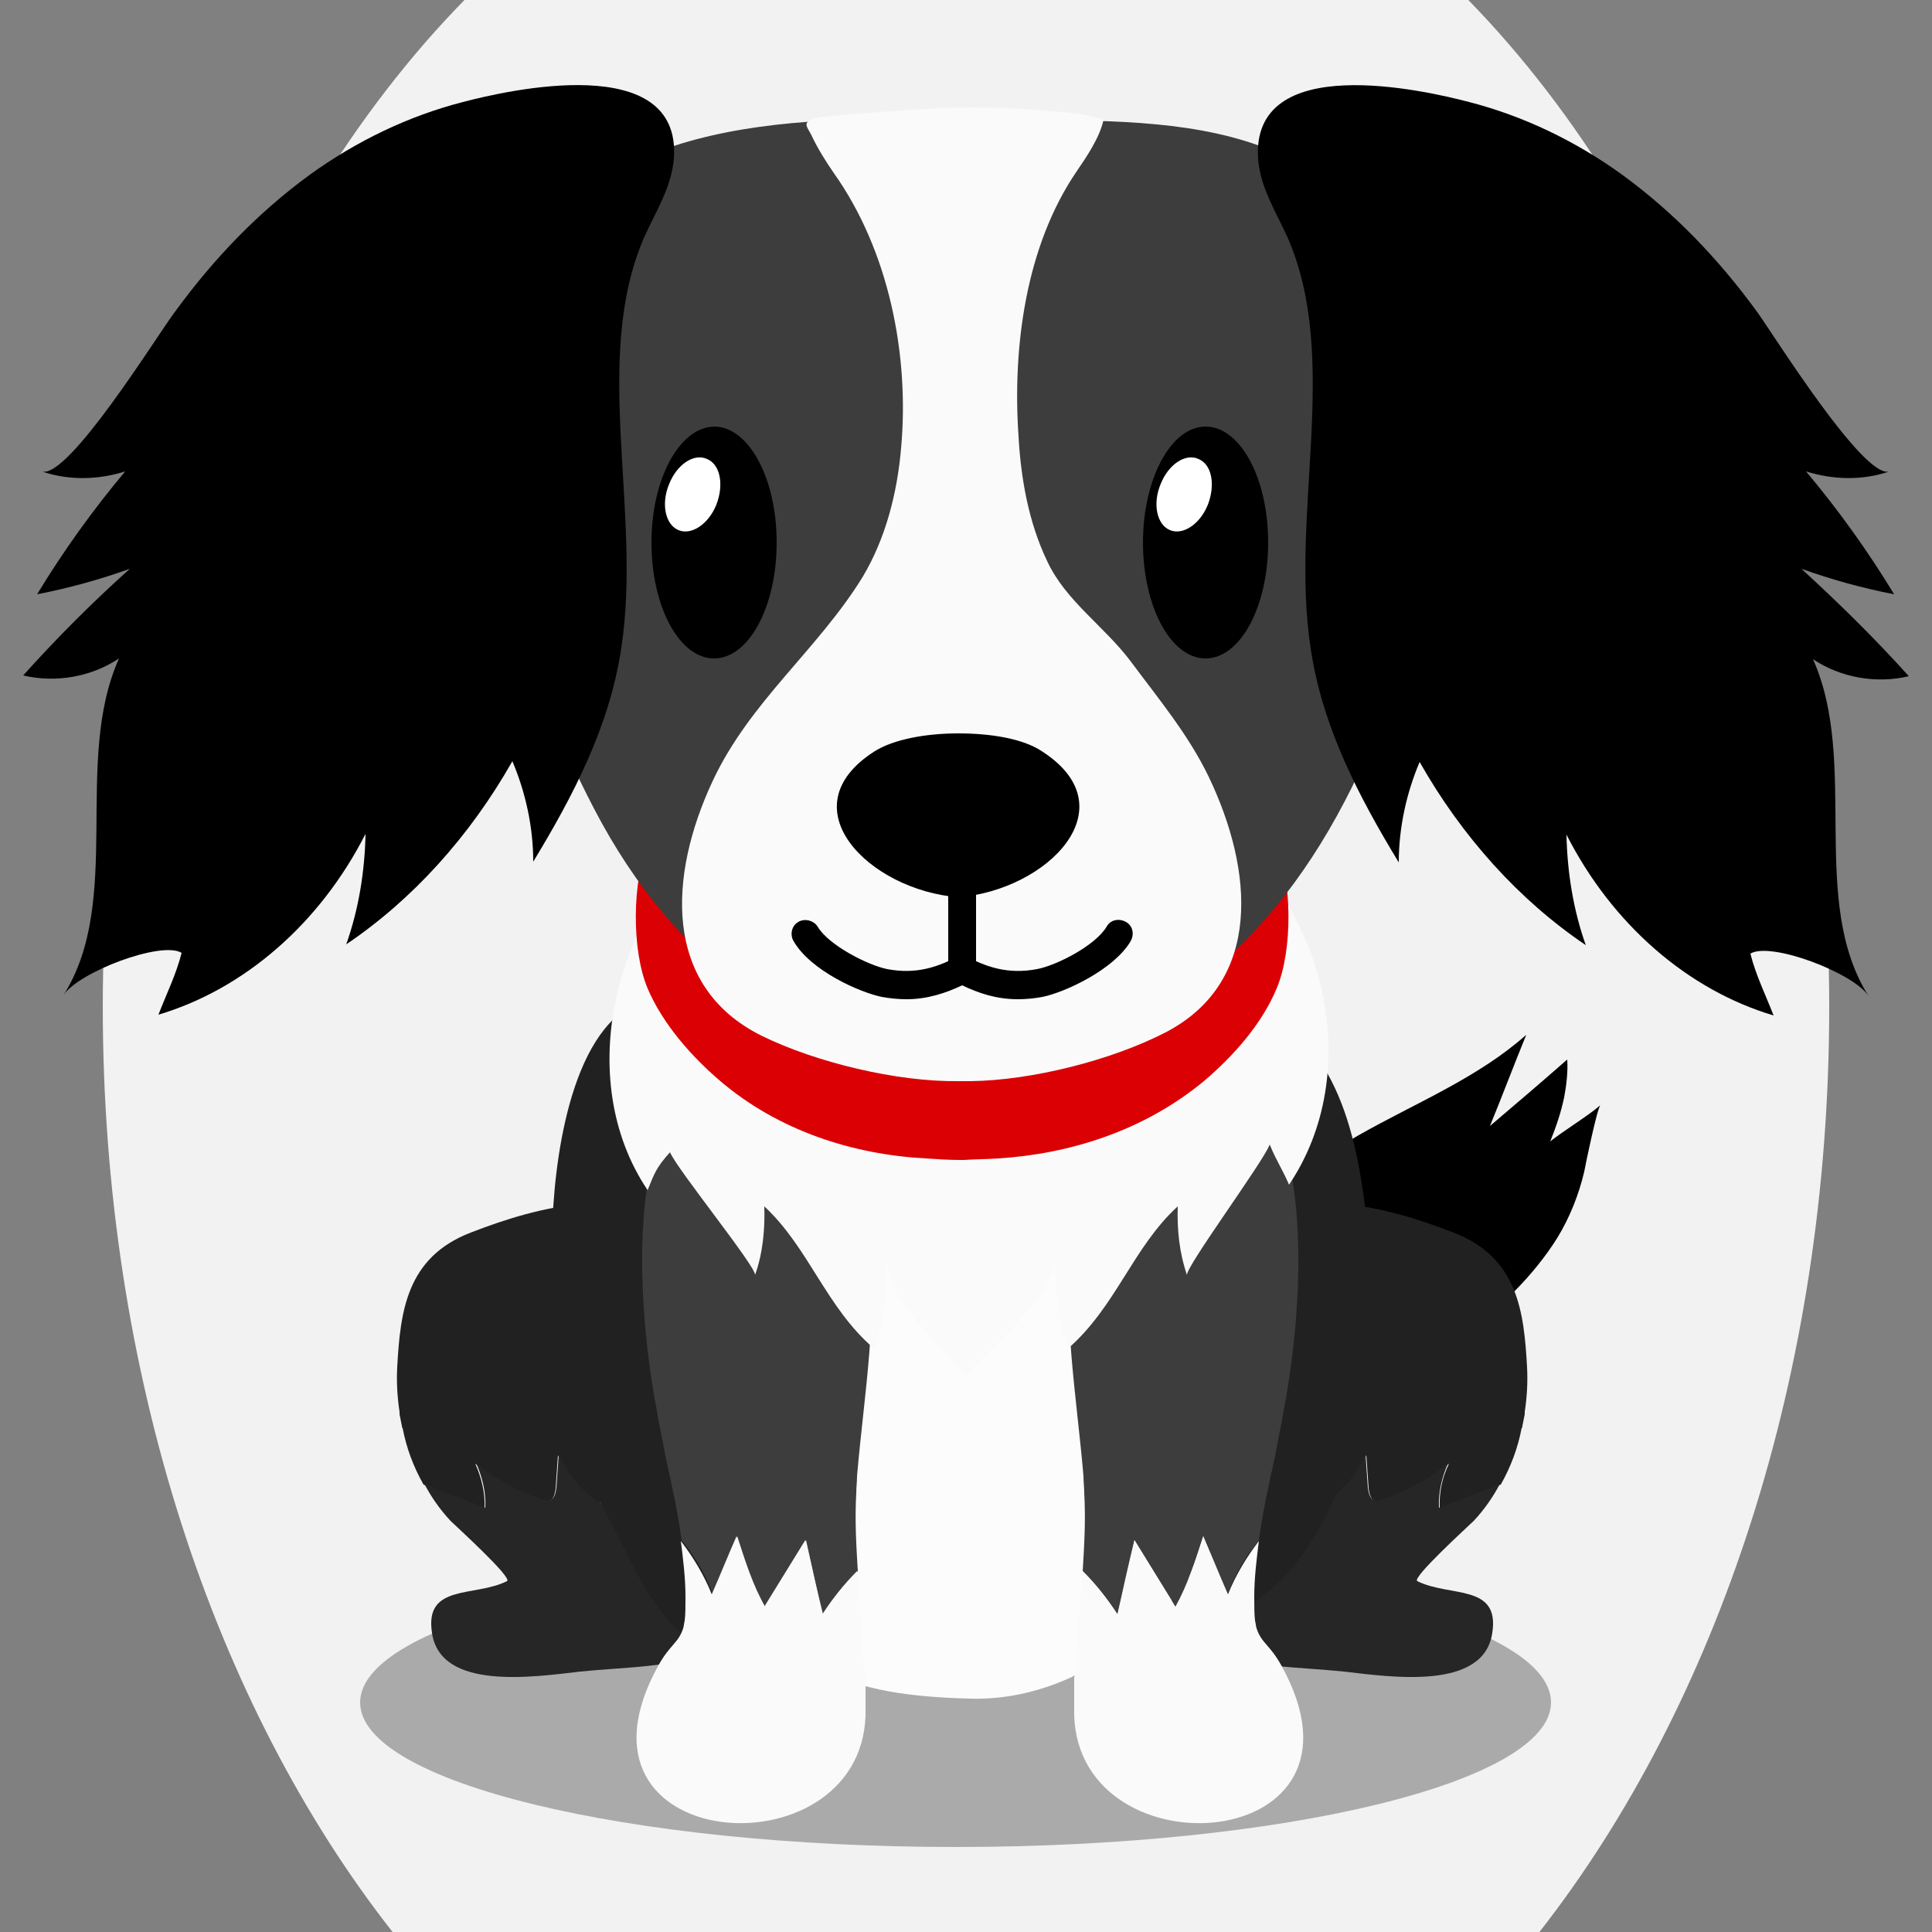 <!--?xml version="1.0" encoding="utf-8"?-->
<!-- Generator: Adobe Illustrator 25.0.1, SVG Export Plug-In . SVG Version: 6.00 Build 0)  -->
<svg version="1.1" id="Ebene_1" xmlns="http://www.w3.org/2000/svg" xmlns:xlink="http://www.w3.org/1999/xlink" x="0px" y="0px" viewBox="0 0 250 250" style="enable-background:new 0 0 250 250;" xml:space="preserve">
<rect x="0" y="0" width="250" height="250" fill="#808080" stroke="none"/>
<style type="text/css">
	.st0{opacity:0.3;}
	.st1{fill:#212121;}
	.st2{fill:#262626;}
	.st3{fill:#fcfcfc;}
	.st4{fill:#3D3D3D;}
	.st5{fill:#fafafa;}
	.st6{fill:#db0004;}
	.st7{fill:#FFFFFF;}

.bgel{fill:#F2F2F2;}</style>
<path class="bgel" d="M236.7,130.3c0,47.6-14.5,90.3-37.5,119.7H50.8c-23-29.3-37.5-72.1-37.5-119.7C13.3,76.6,31.7,29,60.1,0h129.9
	C218.3,29,236.7,76.6,236.7,130.3z"></path>
<g>
	<path d="M800.1,565.1c0.1-0.6,0.2-1.1,0.1-1.7c-1.1,1-2.3,2-3.4,3c0.5-1.4,1.1-2.7,1.6-4.1c-2.2,1.9-4.9,3-7.5,4.5
		c-1.9,1.1-3.7,2.4-4.9,4.3c-0.9,1.6-2.1,3-3,4.5c-1.2,1.9-2.2,6.5,1.9,5.3c1.8-0.5,3.6-1.5,5.3-2.4c1.7-0.9,3.6-1.8,5.3-2.9
		c1.6-1,3.2-2.6,4.3-4.3c0.6-0.9,1-1.9,1.2-3c0.1-0.4,0.6-2.8,0.7-3c-0.6,0.5-1.7,1.2-2.2,1.6C799.8,566.4,800,565.8,800.1,565.1z"></path>
	<path class="st0" d="M799.5,592.1c0,3.6-11.9,6.4-26.5,6.4c-14.6,0-26.5-2.9-26.5-6.4c0-3.6,11.9-6.4,26.5-6.4
		C787.6,585.6,799.5,588.5,799.5,592.1z"></path>
	<g>
		<path class="st1" d="M751.6,581.4c0.9,0.7,1.9,1.3,2.9,1.6c0.1,0,0.3,0.1,0.4,0c0.2-0.1,0.3-0.3,0.3-0.6c0-0.5,0.1-1,0.1-1.5
			c0.4,0.9,1,1.7,1.9,2.2c0.4-0.8,0.6-1.6,0.8-2.5c0.4,1,0.9,1.9,1.3,2.9c1.9-2.1,4-3.9,6.2-5.7c-0.3-1.3-0.7-2.5-1.2-3.7
			c-0.1-0.2-0.1-0.3-0.2-0.5c0,0,0-0.1,0-0.1c-0.1-0.1-0.1-0.3-0.2-0.4c-0.4-1.2-0.7-1.9-2.6-2.7c-3.4-1.3-6.6-0.7-9.9,0.6
			c-2.8,1.1-3.1,3.5-3.3,6c0,0.6,0,1.3,0.1,2c0,0,0,0.1,0,0.1c0,0.2,0.1,0.3,0.1,0.5c0,0,0,0.1,0,0.1c0.2,0.9,0.5,1.7,0.9,2.5
			c0.9,0.4,1.8,0.7,2.7,1.1C752.1,582.7,751.9,582.1,751.6,581.4z"></path>
		<path class="st2" d="M759.3,583.6c-0.4-1-0.9-1.9-1.3-2.9c-0.1,0.9-0.4,1.7-0.8,2.5c-0.8-0.5-1.5-1.3-1.9-2.2c0,0.5-0.1,1-0.1,1.5
			c0,0.2-0.1,0.5-0.3,0.6c-0.1,0-0.3,0-0.4,0c-1.1-0.3-2.1-0.9-2.9-1.6c0.3,0.6,0.4,1.3,0.4,2c-0.9-0.3-1.8-0.7-2.7-1.1
			c0.3,0.6,0.7,1.2,1.2,1.6c0.2,0.2,2.8,2.5,2.5,2.7c-1.4,0.7-3.7,0.1-3.3,2.3c0.4,2.6,4.5,2,6.6,1.7c2-0.2,4.1-0.2,5.8-0.9
			c0.8-0.3,1.5-0.9,2.1-1.7c2-3,2.1-6.8,1.3-10.2C763.3,579.6,761.2,581.5,759.3,583.6z"></path>
	</g>
	<g>
		<path class="st1" d="M795,581.4c-0.9,0.7-1.9,1.3-2.9,1.6c-0.1,0-0.3,0.1-0.4,0c-0.2-0.1-0.3-0.3-0.3-0.6c0-0.5-0.1-1-0.1-1.5
			c-0.4,0.9-1,1.7-1.9,2.2c-0.4-0.8-0.6-1.6-0.8-2.5c-0.4,1-0.9,1.9-1.3,2.9c-1.9-2.1-4-3.9-6.2-5.7c0.3-1.3,0.7-2.5,1.2-3.7
			c0.1-0.2,0.1-0.3,0.2-0.5c0,0,0-0.1,0-0.1c0.1-0.1,0.1-0.3,0.2-0.4c0.4-1.2,0.7-1.9,2.6-2.7c3.4-1.3,6.6-0.7,9.9,0.6
			c2.8,1.1,3.1,3.5,3.3,6c0,0.6,0,1.3-0.1,2c0,0,0,0.1,0,0.1c0,0.2-0.1,0.3-0.1,0.5c0,0,0,0.1,0,0.1c-0.2,0.9-0.5,1.7-0.9,2.5
			c-0.9,0.4-1.8,0.7-2.7,1.1C794.5,582.7,794.7,582.1,795,581.4z"></path>
		<path class="st2" d="M787.3,583.6c0.4-1,0.9-1.9,1.3-2.9c0.1,0.9,0.4,1.7,0.8,2.5c0.8-0.5,1.5-1.3,1.9-2.2c0,0.5,0.1,1,0.1,1.5
			c0,0.2,0.1,0.5,0.3,0.6c0.1,0,0.3,0,0.4,0c1.1-0.3,2.1-0.9,2.9-1.6c-0.3,0.6-0.4,1.3-0.4,2c0.9-0.3,1.8-0.7,2.7-1.1
			c-0.3,0.6-0.7,1.2-1.2,1.6c-0.2,0.2-2.8,2.5-2.5,2.7c1.4,0.7,3.7,0.1,3.3,2.3c-0.4,2.6-4.5,2-6.6,1.7c-2-0.2-4.1-0.2-5.8-0.9
			c-0.8-0.3-1.5-0.9-2.1-1.7c-2-3-2.1-6.8-1.3-10.2C783.3,579.6,785.4,581.5,787.3,583.6z"></path>
	</g>
	<path class="st1" d="M771.3,557.7c-4.1,0-7.9,2.2-11.9,3c-3.4,0.7-4.3,6.5-4.4,9.9c-0.1,1.8-0.6,4,0.1,5.7c0.4,1.1,0.8,1.7,1,3
		c0.3,1.5,0.6,3.1,1.3,4.4c1.2,2.1,1.9,4.1,3.7,5.6c1.6,1.3,4.1,1.9,6.1,1.8c2.2-0.2,4.5,0.1,6.7,0c2.4-0.1,5.1,0.1,7.3-1.1
		c2.1-1.1,4.3-1.6,6.1-3.4c2.1-2.1,3.2-5.3,3.8-8.4c0.4-2.4,0.4-4.7,0.1-7.1c-0.5-4.3-1.4-8.4-5.2-10.3c-1.6-0.8-3.1-1.8-4.9-2.1
		C778,558.1,774.7,557.7,771.3,557.7z"></path>
	<path class="st3" d="M786.1,577.6c0.5,7.6-5.8,14.5-12.4,14.4c-5.3-0.1-8.7-1.2-11.7-6.9c-1.4-2.8-1.5-6-1.6-9.3
		c-0.3-8.7,6-10.7,11.5-11c3.9-0.2,9.5-0.6,12.1,4.1C785,570.8,785.9,575,786.1,577.6z"></path>
	<g>
		<path class="st4" d="M763.3,584.7c0.3,1.1,0.7,2.2,1.2,3.1c0.6-1,1.2-2,1.8-3c0.2,1.1,0.5,2.2,0.7,3.3c0.4-0.7,1-1.3,1.5-1.9
			c-0.1-1.1-0.1-2.3-0.1-3.5c0-0.3,0-0.5,0.1-0.8c0.3-3.6,1-7.4,0.4-10.7c-0.2-1.3-0.7-2.5-1.4-3.6c-0.7-1-1.6-1.8-2.9-2.6
			c-1.8-1-3.1-0.8-3.9,0c-1.5,1.5-1.9,5-1.8,7.6c0,2.2,0.3,4.4,0.7,6.5c0,0,0,0,0,0c0.1,0.4,0.2,0.8,0.2,1.2c0,0.2,0.1,0.4,0.1,0.5
			c0.3,1.2,0.5,2.5,0.7,3.8c0.6,0.7,1.1,1.5,1.4,2.4C762.6,586.4,762.9,585.5,763.3,584.7z"></path>
		<path class="st5" d="M768.9,590.5c-0.1-1.4-0.2-2.9-0.3-4.3c-0.6,0.6-1.1,1.2-1.5,1.9c-0.2-1.1-0.5-2.2-0.7-3.3
			c-0.6,1-1.2,2-1.8,3c-0.5-1-0.9-2.1-1.2-3.1c-0.4,0.9-0.7,1.7-1.1,2.6c-0.3-0.9-0.8-1.7-1.4-2.4c0.1,0.8,0.2,1.7,0.2,2.5
			c0,0.5,0,0.8,0,1.1c0,0.1,0,0.3-0.1,0.4c-0.2,0.6-0.6,0.7-1.1,1.7c-4.7,8.4,9,9.4,9.2,2.2c0-0.6,0-1.2,0-1.8
			C769,590.8,769,590.6,768.9,590.5z"></path>
	</g>
	<g>
		<path class="st4" d="M784,584.7c-0.3,1.1-0.7,2.2-1.2,3.1c-0.6-1-1.2-2-1.8-3c-0.2,1.1-0.5,2.2-0.7,3.3c-0.4-0.7-1-1.3-1.5-1.9
			c0.1-1.1,0.1-2.3,0.1-3.5c0-0.3,0-0.5-0.1-0.8c-0.3-3.6-1-7.4-0.4-10.7c0.2-1.3,0.7-2.5,1.4-3.6c0.7-1,1.6-1.8,2.9-2.6
			c1.8-1,3.1-0.8,3.9,0c1.5,1.5,1.9,5,1.8,7.6c0,2.2-0.3,4.4-0.7,6.5c0,0,0,0,0,0c-0.1,0.4-0.2,0.8-0.2,1.2c0,0.2-0.1,0.4-0.1,0.5
			c-0.3,1.2-0.5,2.5-0.7,3.8c-0.6,0.7-1.1,1.5-1.4,2.4C784.8,586.4,784.4,585.5,784,584.7z"></path>
		<path class="st5" d="M778.4,590.5c0.1-1.4,0.2-2.9,0.3-4.3c0.6,0.6,1.1,1.2,1.5,1.9c0.2-1.1,0.5-2.2,0.7-3.3c0.6,1,1.2,2,1.8,3
			c0.5-1,0.9-2.1,1.2-3.1c0.4,0.9,0.7,1.7,1.1,2.6c0.3-0.9,0.8-1.7,1.4-2.4c-0.1,0.8-0.2,1.7-0.2,2.5c0,0.5,0,0.8,0,1.1
			c0,0.1,0,0.3,0.1,0.4c0.2,0.6,0.6,0.7,1.1,1.7c4.7,8.4-9,9.4-9.2,2.2c0-0.6,0-1.2,0-1.8C778.4,590.8,778.4,590.6,778.4,590.5z"></path>
	</g>
	<g>
		<path class="st5" d="M784.9,553.2c-2.9-2.3-7.3-3.2-11.2-2.5c-3.9-0.7-8.3,0.2-11.2,2.5c-4.7,3.7-6.5,11.1-3.2,16.1
			c0.3-0.7,0.4-1,1-1.7c0.3,0.8,3.9,5.2,3.8,5.5c0.3-1,0.4-2,0.4-3.1c2,1.8,2.7,4.5,4.9,6.3c0.5-1.2,0.6-2.6,0.6-3.9
			c0,1.7,2.5,3.9,3.5,5.1c1-1.1,4-3.6,4-5.1c0,1.3,0.1,2.7,0.6,3.9c2.1-1.8,2.9-4.5,4.9-6.3c0,1,0.1,2.1,0.4,3.1
			c-0.1-0.3,3.4-5.1,3.7-5.8c0.3,0.7,0.5,1.1,0.9,1.8C791.2,564,789.5,556.8,784.9,553.2z"></path>
		<path class="st6" d="M787.3,553.8c-0.6-1.4-1.8-2.8-2.6-3.9c-2.6-3.6-7.2-4.3-11.4-4.1c-4.2-0.3-8.7,0.4-11.4,4.1
			c-0.8,1.1-2,2.6-2.6,3.9c-0.7,1.7-0.8,4.8,0,6.5c0.7,1.6,2,3.1,3.2,4.1c2.7,2.3,6,3.3,9.2,3.5c0.5,0,1,0.1,1.5,0.1v0
			c0,0,0.1,0,0.1,0c0,0,0.1,0,0.1,0v0c0.5,0,1,0,1.5-0.1c3.2-0.2,6.5-1.2,9.2-3.5c1.2-1,2.5-2.5,3.2-4.1
			C788,558.6,788,555.5,787.3,553.8z"></path>
		<path class="st4" d="M792.8,528.8c-3.4-8.1-11.9-7-19.4-7.2c-6.8-0.1-16.7-0.3-19.8,6.9c-3.1,7.3-0.1,17.3,3.3,23.7
			c3.7,7,9.2,11,16.6,11.5v0c0,0,0,0,0.1,0c0,0,0,0,0.1,0v0c7.4-0.5,13-4.8,16.6-11.8C793.7,545.5,795.9,536,792.8,528.8z"></path>
		<path class="st5" d="M784.3,550.9c-0.9-1.9-2.2-3.5-3.5-5.1c-1.2-1.6-2.9-2.7-3.8-4.5c-0.8-1.7-1.2-3.7-1.3-5.5
			c-0.3-3.9,0.3-8.5,2.6-11.8c0.4-0.6,1-1.5,1.2-2.3c-0.9-0.3-2.1-0.4-3-0.4c-1-0.1-2-0.1-3-0.1c-2,0-4,0.2-6,0.4
			c-0.3,0-0.7,0-1,0.2c-0.3,0.2-0.1,0.4,0,0.7c0.3,0.6,0.6,1.2,1,1.7c2.5,3.4,3.4,8.1,3,12.3c-0.2,2-0.7,4-1.7,5.7
			c-2,3.2-5,5.5-6.7,9.1c-1.9,4.2-2.2,9.1,2.2,11.3c2.5,1.2,6.1,2.1,8.8,2c0,0,0,0,0.1,0c0,0,0,0,0.1,0c0,0,0.1,0,0.1,0
			c0,0,0.1,0,0.1,0c0,0,0,0,0.1,0c0,0,0,0,0.1,0c2.7,0,6.3-0.9,8.7-2.2C786.7,559.9,786.3,555,784.3,550.9z"></path>
		<g>
			<path d="M769.4,549.7c0.8-0.5,2.2-0.8,3.7-0.8l0,0h0c0,0,0,0,0,0l0,0c1.5,0,2.9,0.3,3.7,0.8c3.9,2.5,0.2,6.2-3.7,6.5v0
				c0,0,0,0,0,0c0,0,0,0,0,0l0,0C769.2,555.9,765.5,552.2,769.4,549.7z"></path>
			<g>
				<path d="M759.5,540.4c0,2.8,1.2,5.1,2.8,5.1s2.8-2.3,2.8-5.1c0-2.8-1.2-5.1-2.8-5.1S759.5,537.6,759.5,540.4z"></path>
				<path class="st7" d="M762.4,538.7c-0.4,0.9-1.1,1.4-1.7,1.1c-0.6-0.3-0.8-1.2-0.4-2.1c0.4-0.9,1.1-1.4,1.7-1.1
					C762.5,536.9,762.7,537.9,762.4,538.7z"></path>
			</g>
			<g>
				<path d="M781.3,540.4c0,2.8,1.2,5.1,2.8,5.1c1.5,0,2.8-2.3,2.8-5.1c0-2.8-1.2-5.1-2.8-5.1C782.6,535.3,781.3,537.6,781.3,540.4z
					"></path>
				<path class="st7" d="M784.2,538.7c-0.4,0.9-1.1,1.4-1.7,1.1c-0.6-0.3-0.8-1.2-0.4-2.1c0.4-0.9,1.1-1.4,1.7-1.1
					C784.4,536.9,784.6,537.9,784.2,538.7z"></path>
			</g>
			<g>
				<g>
					<path d="M773.3,560.1c0.3,0,0.6-0.3,0.6-0.6V554c0-0.3-0.3-0.6-0.6-0.6c-0.3,0-0.6,0.3-0.6,0.6v5.4
						C772.7,559.8,773,560.1,773.3,560.1z"></path>
				</g>
				<path d="M766,557.3c0.3-0.2,0.7-0.1,0.8,0.2c0.5,0.8,2.2,1.7,3.1,1.9c1.3,0.2,2.3-0.1,3.3-0.6v-0.1c0,0,0,0,0,0c0,0,0,0,0,0v0.1
					c1,0.6,2,0.9,3.3,0.6c0.9-0.2,2.6-1.1,3.1-1.9c0.2-0.3,0.6-0.4,0.8-0.2c0.3,0.2,0.4,0.6,0.2,0.8c-0.8,1.3-2.9,2.3-3.9,2.5
					c-0.4,0.1-0.8,0.1-1.1,0.1c-1,0-1.8-0.3-2.5-0.6c-0.7,0.3-1.5,0.6-2.5,0.6c-0.3,0-0.7,0-1.1-0.1c-1-0.2-3.2-1.2-3.9-2.5
					C765.6,557.9,765.7,557.5,766,557.3z"></path>
			</g>
		</g>
		<g>
			<path d="M795.9,520.8c2.4,0.6,4.7,1.7,6.8,3.2c2.3,1.7,4.3,3.7,6,6.1c0.7,1,4.7,7.5,5.9,7.1c-1.2,0.4-2.5,0.4-3.7,0
				c1.4,1.7,2.7,3.5,3.9,5.5c-1.4-0.3-2.8-0.7-4.1-1.1c1.7,1.5,3.3,3.1,4.8,4.8c-1.5,0.3-3,0.1-4.3-0.8c2.1,4.6-0.2,10.8,2.5,15
				c-0.7-1-4.4-2.5-5.3-1.9c0.2,0.9,0.7,1.8,1,2.7c-3.8-1.1-7.2-4.1-9.2-8c0,1.7,0.3,3.4,0.9,4.9c-3-2-5.5-4.8-7.4-8.2
				c-0.6,1.4-0.9,2.9-0.9,4.5c-1.8-2.9-3.4-6-3.9-9.5c-0.9-6.1,1.3-12.9-1-18.3c-0.5-1.1-1.2-2.2-1.3-3.5
				C786.1,518.5,793.9,520.3,795.9,520.8z"></path>
		</g>
		<g>
			<path d="M751.1,520.8c-2.4,0.6-4.7,1.7-6.8,3.2c-2.3,1.7-4.3,3.7-6,6.1c-0.7,1-4.7,7.5-5.9,7.1c1.2,0.4,2.5,0.4,3.7,0
				c-1.4,1.7-2.7,3.5-3.9,5.5c1.4-0.3,2.8-0.7,4.1-1.1c-1.7,1.5-3.3,3.1-4.8,4.8c1.5,0.3,3,0.1,4.3-0.8c-2.1,4.6,0.2,10.8-2.5,15
				c0.7-1,4.4-2.5,5.3-1.9c-0.2,0.9-0.7,1.8-1,2.7c3.8-1.1,7.2-4.1,9.2-8c0,1.7-0.3,3.4-0.9,4.9c3-2,5.5-4.8,7.4-8.2
				c0.6,1.4,0.9,2.9,0.9,4.5c1.8-2.9,3.4-6,3.9-9.5c0.9-6.1-1.3-12.9,1-18.3c0.5-1.1,1.2-2.2,1.3-3.5
				C760.8,518.5,753,520.3,751.1,520.8z"></path>
		</g>
	</g>
</g>
<g>
	<path d="M800.1,565.1c0.1-0.6,0.2-1.1,0.1-1.7c-1.1,1-2.3,2-3.4,3c0.5-1.4,1.1-2.7,1.6-4.1c-2.2,1.9-4.9,3-7.5,4.5
		c-1.9,1.1-3.7,2.4-4.9,4.3c-0.9,1.6-2.1,3-3,4.5c-1.2,1.9-2.2,6.5,1.9,5.3c1.8-0.5,3.6-1.5,5.3-2.4c1.7-0.9,3.6-1.8,5.3-2.9
		c1.6-1,3.2-2.6,4.3-4.3c0.6-0.9,1-1.9,1.2-3c0.1-0.4,0.6-2.8,0.7-3c-0.6,0.5-1.7,1.2-2.2,1.6C799.8,566.4,800,565.8,800.1,565.1z"></path>
	<path class="st0" d="M799.5,592.1c0,3.6-11.9,6.4-26.5,6.4c-14.6,0-26.5-2.9-26.5-6.4c0-3.6,11.9-6.4,26.5-6.4
		C787.6,585.6,799.5,588.5,799.5,592.1z"></path>
	<g>
		<path class="st1" d="M751.6,581.4c0.9,0.7,1.9,1.3,2.9,1.6c0.1,0,0.3,0.1,0.4,0c0.2-0.1,0.3-0.3,0.3-0.6c0-0.5,0.1-1,0.1-1.5
			c0.4,0.9,1,1.7,1.9,2.2c0.4-0.8,0.6-1.6,0.8-2.5c0.4,1,0.9,1.9,1.3,2.9c1.9-2.1,4-3.9,6.2-5.7c-0.3-1.3-0.7-2.5-1.2-3.7
			c-0.1-0.2-0.1-0.3-0.2-0.5c0,0,0-0.1,0-0.1c-0.1-0.1-0.1-0.3-0.2-0.4c-0.4-1.2-0.7-1.9-2.6-2.7c-3.4-1.3-6.6-0.7-9.9,0.6
			c-2.8,1.1-3.1,3.5-3.3,6c0,0.6,0,1.3,0.1,2c0,0,0,0.1,0,0.1c0,0.2,0.1,0.3,0.1,0.5c0,0,0,0.1,0,0.1c0.2,0.9,0.5,1.7,0.9,2.5
			c0.9,0.4,1.8,0.7,2.7,1.1C752.1,582.7,751.9,582.1,751.6,581.4z"></path>
		<path class="st2" d="M759.3,583.6c-0.4-1-0.9-1.9-1.3-2.9c-0.1,0.9-0.4,1.7-0.8,2.5c-0.8-0.5-1.5-1.3-1.9-2.2c0,0.5-0.1,1-0.1,1.5
			c0,0.2-0.1,0.5-0.3,0.6c-0.1,0-0.3,0-0.4,0c-1.1-0.3-2.1-0.9-2.9-1.6c0.3,0.6,0.4,1.3,0.4,2c-0.9-0.3-1.8-0.7-2.7-1.1
			c0.3,0.6,0.7,1.2,1.2,1.6c0.2,0.2,2.8,2.5,2.5,2.7c-1.4,0.7-3.7,0.1-3.3,2.3c0.4,2.6,4.5,2,6.6,1.7c2-0.2,4.1-0.2,5.8-0.9
			c0.8-0.3,1.5-0.9,2.1-1.7c2-3,2.1-6.8,1.3-10.2C763.3,579.6,761.2,581.5,759.3,583.6z"></path>
	</g>
	<g>
		<path class="st1" d="M795,581.4c-0.9,0.7-1.9,1.3-2.9,1.6c-0.1,0-0.3,0.1-0.4,0c-0.2-0.1-0.3-0.3-0.3-0.6c0-0.5-0.1-1-0.1-1.5
			c-0.4,0.9-1,1.7-1.9,2.2c-0.4-0.8-0.6-1.6-0.8-2.5c-0.4,1-0.9,1.9-1.3,2.9c-1.9-2.1-4-3.9-6.2-5.7c0.3-1.3,0.7-2.5,1.2-3.7
			c0.1-0.2,0.1-0.3,0.2-0.5c0,0,0-0.1,0-0.1c0.1-0.1,0.1-0.3,0.2-0.4c0.4-1.2,0.7-1.9,2.6-2.7c3.4-1.3,6.6-0.7,9.9,0.6
			c2.8,1.1,3.1,3.5,3.3,6c0,0.6,0,1.3-0.1,2c0,0,0,0.1,0,0.1c0,0.2-0.1,0.3-0.1,0.5c0,0,0,0.1,0,0.1c-0.2,0.9-0.5,1.7-0.9,2.5
			c-0.9,0.4-1.8,0.7-2.7,1.1C794.5,582.7,794.7,582.1,795,581.4z"></path>
		<path class="st2" d="M787.3,583.6c0.4-1,0.9-1.9,1.3-2.9c0.1,0.9,0.4,1.7,0.8,2.5c0.8-0.5,1.5-1.3,1.9-2.2c0,0.5,0.1,1,0.1,1.5
			c0,0.2,0.1,0.5,0.3,0.6c0.1,0,0.3,0,0.4,0c1.1-0.3,2.1-0.9,2.9-1.6c-0.3,0.6-0.4,1.3-0.4,2c0.9-0.3,1.8-0.7,2.7-1.1
			c-0.3,0.6-0.7,1.2-1.2,1.6c-0.2,0.2-2.8,2.5-2.5,2.7c1.4,0.7,3.7,0.1,3.3,2.3c-0.4,2.6-4.5,2-6.6,1.7c-2-0.2-4.1-0.2-5.8-0.9
			c-0.8-0.3-1.5-0.9-2.1-1.7c-2-3-2.1-6.8-1.3-10.2C783.3,579.6,785.4,581.5,787.3,583.6z"></path>
	</g>
	<path class="st1" d="M771.3,557.7c-4.1,0-7.9,2.2-11.9,3c-3.4,0.7-4.3,6.5-4.4,9.9c-0.1,1.8-0.6,4,0.1,5.7c0.4,1.1,0.8,1.7,1,3
		c0.3,1.5,0.6,3.1,1.3,4.4c1.2,2.1,1.9,4.1,3.7,5.6c1.6,1.3,4.1,1.9,6.1,1.8c2.2-0.2,4.5,0.1,6.7,0c2.4-0.1,5.1,0.1,7.3-1.1
		c2.1-1.1,4.3-1.6,6.1-3.4c2.1-2.1,3.2-5.3,3.8-8.4c0.4-2.4,0.4-4.7,0.1-7.1c-0.5-4.3-1.4-8.4-5.2-10.3c-1.6-0.8-3.1-1.8-4.9-2.1
		C778,558.1,774.7,557.7,771.3,557.7z"></path>
	<path class="st3" d="M786.1,577.6c0.5,7.6-5.8,14.5-12.4,14.4c-5.3-0.1-8.7-1.2-11.7-6.9c-1.4-2.8-1.5-6-1.6-9.3
		c-0.3-8.7,6-10.7,11.5-11c3.9-0.2,9.5-0.6,12.1,4.1C785,570.8,785.9,575,786.1,577.6z"></path>
	<g>
		<path class="st4" d="M763.3,584.7c0.3,1.1,0.7,2.2,1.2,3.1c0.6-1,1.2-2,1.8-3c0.2,1.1,0.5,2.2,0.7,3.3c0.4-0.7,1-1.3,1.5-1.9
			c-0.1-1.1-0.1-2.3-0.1-3.5c0-0.3,0-0.5,0.1-0.8c0.3-3.6,1-7.4,0.4-10.7c-0.2-1.3-0.7-2.5-1.4-3.6c-0.7-1-1.6-1.8-2.9-2.6
			c-1.8-1-3.1-0.8-3.9,0c-1.5,1.5-1.9,5-1.8,7.6c0,2.2,0.3,4.4,0.7,6.5c0,0,0,0,0,0c0.1,0.4,0.2,0.8,0.2,1.2c0,0.2,0.1,0.4,0.1,0.5
			c0.3,1.2,0.5,2.5,0.7,3.8c0.6,0.7,1.1,1.5,1.4,2.4C762.6,586.4,762.9,585.5,763.3,584.7z"></path>
		<path class="st5" d="M768.9,590.5c-0.1-1.4-0.2-2.9-0.3-4.3c-0.6,0.6-1.1,1.2-1.5,1.9c-0.2-1.1-0.5-2.2-0.7-3.3
			c-0.6,1-1.2,2-1.8,3c-0.5-1-0.9-2.1-1.2-3.1c-0.4,0.9-0.7,1.7-1.1,2.6c-0.3-0.9-0.8-1.7-1.4-2.4c0.1,0.8,0.2,1.7,0.2,2.5
			c0,0.5,0,0.8,0,1.1c0,0.1,0,0.3-0.1,0.4c-0.2,0.6-0.6,0.7-1.1,1.7c-4.7,8.4,9,9.4,9.2,2.2c0-0.6,0-1.2,0-1.8
			C769,590.8,769,590.6,768.9,590.5z"></path>
	</g>
	<g>
		<path class="st4" d="M784,584.7c-0.3,1.1-0.7,2.2-1.2,3.1c-0.6-1-1.2-2-1.8-3c-0.2,1.1-0.5,2.2-0.7,3.3c-0.4-0.7-1-1.3-1.5-1.9
			c0.1-1.1,0.1-2.3,0.1-3.5c0-0.3,0-0.5-0.1-0.8c-0.3-3.6-1-7.4-0.4-10.7c0.2-1.3,0.7-2.5,1.4-3.6c0.7-1,1.6-1.8,2.9-2.6
			c1.8-1,3.1-0.8,3.9,0c1.5,1.5,1.9,5,1.8,7.6c0,2.2-0.3,4.4-0.7,6.5c0,0,0,0,0,0c-0.1,0.4-0.2,0.8-0.2,1.2c0,0.2-0.1,0.4-0.1,0.5
			c-0.3,1.2-0.5,2.5-0.7,3.8c-0.6,0.7-1.1,1.5-1.4,2.4C784.8,586.4,784.4,585.5,784,584.7z"></path>
		<path class="st5" d="M778.4,590.5c0.1-1.4,0.2-2.9,0.3-4.3c0.6,0.6,1.1,1.2,1.5,1.9c0.2-1.1,0.5-2.2,0.7-3.3c0.6,1,1.2,2,1.8,3
			c0.5-1,0.9-2.1,1.2-3.1c0.4,0.9,0.7,1.7,1.1,2.6c0.3-0.9,0.8-1.7,1.4-2.4c-0.1,0.8-0.2,1.7-0.2,2.5c0,0.5,0,0.8,0,1.1
			c0,0.1,0,0.3,0.1,0.4c0.2,0.6,0.6,0.7,1.1,1.7c4.7,8.4-9,9.4-9.2,2.2c0-0.6,0-1.2,0-1.8C778.4,590.8,778.4,590.6,778.4,590.5z"></path>
	</g>
	<g>
		<path class="st5" d="M784.9,553.2c-2.9-2.3-7.3-3.2-11.2-2.5c-3.9-0.7-8.3,0.2-11.2,2.5c-4.7,3.7-6.5,11.1-3.2,16.1
			c0.3-0.7,0.4-1,1-1.7c0.3,0.8,3.9,5.2,3.8,5.5c0.3-1,0.4-2,0.4-3.1c2,1.8,2.7,4.5,4.9,6.3c0.5-1.2,0.6-2.6,0.6-3.9
			c0,1.7,2.5,3.9,3.5,5.1c1-1.1,4-3.6,4-5.1c0,1.3,0.1,2.7,0.6,3.9c2.1-1.8,2.9-4.5,4.9-6.3c0,1,0.1,2.1,0.4,3.1
			c-0.1-0.3,3.4-5.1,3.7-5.8c0.3,0.7,0.5,1.1,0.9,1.8C791.2,564,789.5,556.8,784.9,553.2z"></path>
		<path class="st6" d="M787.3,553.8c-0.6-1.4-1.8-2.8-2.6-3.9c-2.6-3.6-7.2-4.3-11.4-4.1c-4.2-0.3-8.7,0.4-11.4,4.1
			c-0.8,1.1-2,2.6-2.6,3.9c-0.7,1.7-0.8,4.8,0,6.5c0.7,1.6,2,3.1,3.2,4.1c2.7,2.3,6,3.3,9.2,3.5c0.5,0,1,0.1,1.5,0.1v0
			c0,0,0.1,0,0.1,0c0,0,0.1,0,0.1,0v0c0.5,0,1,0,1.5-0.1c3.2-0.2,6.5-1.2,9.2-3.5c1.2-1,2.5-2.5,3.2-4.1
			C788,558.6,788,555.5,787.3,553.8z"></path>
		<path class="st4" d="M792.8,528.8c-3.4-8.1-11.9-7-19.4-7.2c-6.8-0.1-16.7-0.3-19.8,6.9c-3.1,7.3-0.1,17.3,3.3,23.7
			c3.7,7,9.2,11,16.6,11.5v0c0,0,0,0,0.1,0c0,0,0,0,0.1,0v0c7.4-0.5,13-4.8,16.6-11.8C793.7,545.5,795.9,536,792.8,528.8z"></path>
		<path class="st5" d="M784.3,550.9c-0.9-1.9-2.2-3.5-3.5-5.1c-1.2-1.6-2.9-2.7-3.8-4.5c-0.8-1.7-1.2-3.7-1.3-5.5
			c-0.3-3.9,0.3-8.5,2.6-11.8c0.4-0.6,1-1.5,1.2-2.3c-0.9-0.3-2.1-0.4-3-0.4c-1-0.1-2-0.1-3-0.1c-2,0-4,0.2-6,0.4
			c-0.3,0-0.7,0-1,0.2c-0.3,0.2-0.1,0.4,0,0.7c0.3,0.6,0.6,1.2,1,1.7c2.5,3.4,3.4,8.1,3,12.3c-0.2,2-0.7,4-1.7,5.7
			c-2,3.2-5,5.5-6.7,9.1c-1.9,4.2-2.2,9.1,2.2,11.3c2.5,1.2,6.1,2.1,8.8,2c0,0,0,0,0.1,0c0,0,0,0,0.1,0c0,0,0.1,0,0.1,0
			c0,0,0.1,0,0.1,0c0,0,0,0,0.1,0c0,0,0,0,0.1,0c2.7,0,6.3-0.9,8.7-2.2C786.7,559.9,786.3,555,784.3,550.9z"></path>
		<g>
			<path d="M769.4,549.7c0.8-0.5,2.2-0.8,3.7-0.8l0,0h0c0,0,0,0,0,0l0,0c1.5,0,2.9,0.3,3.7,0.8c3.9,2.5,0.2,6.2-3.7,6.5v0
				c0,0,0,0,0,0c0,0,0,0,0,0l0,0C769.2,555.9,765.5,552.2,769.4,549.7z"></path>
			<g>
				<path d="M759.5,540.4c0,2.8,1.2,5.1,2.8,5.1s2.8-2.3,2.8-5.1c0-2.8-1.2-5.1-2.8-5.1S759.5,537.6,759.5,540.4z"></path>
				<path class="st7" d="M762.4,538.7c-0.4,0.9-1.1,1.4-1.7,1.1c-0.6-0.3-0.8-1.2-0.4-2.1c0.4-0.9,1.1-1.4,1.7-1.1
					C762.5,536.9,762.7,537.9,762.4,538.7z"></path>
			</g>
			<g>
				<path d="M781.3,540.4c0,2.8,1.2,5.1,2.8,5.1c1.5,0,2.8-2.3,2.8-5.1c0-2.8-1.2-5.1-2.8-5.1C782.6,535.3,781.3,537.6,781.3,540.4z
					"></path>
				<path class="st7" d="M784.2,538.7c-0.4,0.9-1.1,1.4-1.7,1.1c-0.6-0.3-0.8-1.2-0.4-2.1c0.4-0.9,1.1-1.4,1.7-1.1
					C784.4,536.9,784.6,537.9,784.2,538.7z"></path>
			</g>
			<g>
				<g>
					<path d="M773.3,560.1c0.3,0,0.6-0.3,0.6-0.6V554c0-0.3-0.3-0.6-0.6-0.6c-0.3,0-0.6,0.3-0.6,0.6v5.4
						C772.7,559.8,773,560.1,773.3,560.1z"></path>
				</g>
				<path d="M766,557.3c0.3-0.2,0.7-0.1,0.8,0.2c0.5,0.8,2.2,1.7,3.1,1.9c1.3,0.2,2.3-0.1,3.3-0.6v-0.1c0,0,0,0,0,0c0,0,0,0,0,0v0.1
					c1,0.6,2,0.9,3.3,0.6c0.9-0.2,2.6-1.1,3.1-1.9c0.2-0.3,0.6-0.4,0.8-0.2c0.3,0.2,0.4,0.6,0.2,0.8c-0.8,1.3-2.9,2.3-3.9,2.5
					c-0.4,0.1-0.8,0.1-1.1,0.1c-1,0-1.8-0.3-2.5-0.6c-0.7,0.3-1.5,0.6-2.5,0.6c-0.3,0-0.7,0-1.1-0.1c-1-0.2-3.2-1.2-3.9-2.5
					C765.6,557.9,765.7,557.5,766,557.3z"></path>
			</g>
		</g>
		<g>
			<path d="M795.9,520.8c2.4,0.6,4.7,1.7,6.8,3.2c2.3,1.7,4.3,3.7,6,6.1c0.7,1,4.7,7.5,5.9,7.1c-1.2,0.4-2.5,0.4-3.7,0
				c1.4,1.7,2.7,3.5,3.9,5.5c-1.4-0.3-2.8-0.7-4.1-1.1c1.7,1.5,3.3,3.1,4.8,4.8c-1.5,0.3-3,0.1-4.3-0.8c2.1,4.6-0.2,10.8,2.5,15
				c-0.7-1-4.4-2.5-5.3-1.9c0.2,0.9,0.7,1.8,1,2.7c-3.8-1.1-7.2-4.1-9.2-8c0,1.7,0.3,3.4,0.9,4.9c-3-2-5.5-4.8-7.4-8.2
				c-0.6,1.4-0.9,2.9-0.9,4.5c-1.8-2.9-3.4-6-3.9-9.5c-0.9-6.1,1.3-12.9-1-18.3c-0.5-1.1-1.2-2.2-1.3-3.5
				C786.1,518.5,793.9,520.3,795.9,520.8z"></path>
		</g>
		<g>
			<path d="M751.1,520.8c-2.4,0.6-4.7,1.7-6.8,3.2c-2.3,1.7-4.3,3.7-6,6.1c-0.7,1-4.7,7.5-5.9,7.1c1.2,0.4,2.5,0.4,3.7,0
				c-1.4,1.7-2.7,3.5-3.9,5.5c1.4-0.3,2.8-0.7,4.1-1.1c-1.7,1.5-3.3,3.1-4.8,4.8c1.5,0.3,3,0.1,4.3-0.8c-2.1,4.6,0.2,10.8-2.5,15
				c0.7-1,4.4-2.5,5.3-1.9c-0.2,0.9-0.7,1.8-1,2.7c3.8-1.1,7.2-4.1,9.2-8c0,1.7-0.3,3.4-0.9,4.9c3-2,5.5-4.8,7.4-8.2
				c0.6,1.4,0.9,2.9,0.9,4.5c1.8-2.9,3.4-6,3.9-9.5c0.9-6.1-1.3-12.9,1-18.3c0.5-1.1,1.2-2.2,1.3-3.5
				C760.8,518.5,753,520.3,751.1,520.8z"></path>
		</g>
	</g>
</g>
<g>
	<path d="M202.4,142c0.3-1.6,0.5-3.3,0.4-4.9c-3.3,2.9-6.7,5.8-10,8.6c1.6-3.9,3.1-7.9,4.7-11.8c-6.3,5.6-14.3,8.8-21.7,13
		c-5.4,3.1-10.8,7.1-14.1,12.5c-2.8,4.6-6,8.6-8.8,13.2c-3.3,5.5-6.3,19,5.4,15.5c5.2-1.6,10.4-4.3,15.4-6.9
		c5-2.7,10.5-5.3,15.4-8.5c4.7-3,9.4-7.7,12.4-12.5c1.6-2.6,2.8-5.6,3.5-8.6c0.2-1.1,1.7-8.3,2.1-8.6c-1.6,1.4-4.9,3.4-6.5,4.7
		C201.4,145.7,202,143.9,202.4,142z"></path>
	<path class="st0" d="M200.7,220.3c0,10.3-34.5,18.7-77,18.7c-42.6,0-77.1-8.4-77.1-18.7c0-10.3,34.5-18.7,77.1-18.7
		C166.2,201.6,200.7,209.9,200.7,220.3z"></path>
	<g>
		<path class="st1" d="M61.5,189.4c2.5,2.1,5.4,3.7,8.5,4.7c0.4,0.1,0.8,0.2,1.1,0.1c0.6-0.2,0.7-1,0.8-1.6c0.1-1.4,0.2-2.9,0.3-4.3
			c1.1,2.6,3,4.8,5.4,6.3c1.1-2.3,1.9-4.7,2.3-7.2c1.3,2.8,2.6,5.5,3.9,8.3c5.5-6,11.5-11.5,17.9-16.5c-0.9-3.7-2.1-7.3-3.5-10.7
			c-0.2-0.5-0.4-1-0.6-1.4c0-0.1-0.1-0.2-0.1-0.3c-0.2-0.4-0.3-0.8-0.4-1.2c-1.3-3.6-2-5.6-7.5-7.8c-9.9-3.9-19.2-2-28.7,1.7
			c-8.3,3.2-9.1,10.2-9.5,17.4c-0.1,1.9,0,3.8,0.3,5.8c0,0.1,0,0.2,0,0.3c0.1,0.5,0.2,1,0.3,1.5c0,0.1,0,0.2,0.1,0.3
			c0.5,2.6,1.4,5,2.7,7.3c2.6,1.1,5.3,2.1,7.9,3.1C62.8,193.2,62.3,191.2,61.5,189.4z"></path>
		<path class="st2" d="M83.9,195.6c-1.3-2.8-2.6-5.5-3.9-8.3c-0.4,2.5-1.2,5-2.3,7.2c-2.4-1.5-4.3-3.7-5.4-6.3
			c-0.1,1.4-0.2,2.9-0.3,4.3c-0.1,0.6-0.2,1.4-0.8,1.6c-0.4,0.1-0.8,0-1.1-0.1c-3.1-1-6-2.6-8.5-4.7c0.8,1.8,1.3,3.8,1.2,5.8
			c-2.7-1-5.3-2-7.9-3.1c0.9,1.7,2,3.3,3.4,4.8c0.6,0.6,8.1,7.4,7.3,7.8c-4.2,2.1-10.7,0.3-9.7,6.7c1.1,7.5,13.1,5.7,19.2,5
			c5.8-0.6,12-0.5,16.9-2.6c2.4-1,4.5-2.5,6.1-4.9c5.9-8.8,6.1-19.7,3.8-29.7C95.4,184.1,89.3,189.6,83.9,195.6z"></path>
	</g>
	<g>
		<path class="st1" d="M187.5,189.4c-2.5,2.1-5.4,3.7-8.5,4.7c-0.4,0.1-0.8,0.2-1.1,0.1c-0.6-0.2-0.7-1-0.8-1.6
			c-0.1-1.4-0.2-2.9-0.3-4.3c-1.1,2.6-3,4.8-5.4,6.3c-1.1-2.3-1.9-4.7-2.3-7.2c-1.3,2.8-2.6,5.5-3.9,8.3c-5.5-6-11.5-11.5-17.9-16.5
			c0.9-3.7,2.1-7.3,3.5-10.7c0.2-0.5,0.4-1,0.6-1.4c0-0.1,0.1-0.2,0.1-0.3c0.2-0.4,0.3-0.8,0.4-1.2c1.3-3.6,2-5.6,7.5-7.8
			c9.9-3.9,19.2-2,28.7,1.7c8.3,3.2,9.1,10.2,9.5,17.4c0.1,1.9,0,3.8-0.3,5.8c0,0.1,0,0.2,0,0.3c-0.1,0.5-0.2,1-0.3,1.5
			c0,0.1,0,0.2-0.1,0.3c-0.5,2.6-1.4,5-2.7,7.3c-2.6,1.1-5.3,2.1-7.9,3.1C186.2,193.2,186.6,191.2,187.5,189.4z"></path>
		<path class="st2" d="M165.1,195.6c1.3-2.8,2.6-5.5,3.9-8.3c0.4,2.5,1.2,5,2.3,7.2c2.4-1.5,4.3-3.7,5.4-6.3
			c0.1,1.4,0.2,2.9,0.3,4.3c0.1,0.6,0.2,1.4,0.8,1.6c0.4,0.1,0.7,0,1.1-0.1c3.1-1,6-2.6,8.5-4.7c-0.8,1.8-1.3,3.8-1.2,5.8
			c2.7-1,5.3-2,7.9-3.1c-0.9,1.7-2,3.3-3.4,4.8c-0.6,0.6-8.1,7.4-7.3,7.8c4.2,2.1,10.7,0.3,9.7,6.7c-1.1,7.5-13.1,5.7-19.2,5
			c-5.8-0.6-12-0.5-16.9-2.6c-2.4-1-4.5-2.5-6.1-4.9c-5.9-8.8-6.1-19.7-3.8-29.7C153.6,184.1,159.6,189.6,165.1,195.6z"></path>
	</g>
	<path class="st1" d="M118.8,120.4c-12,0-22.9,6.4-34.5,8.8c-9.8,2-12.4,19-12.8,28.7c-0.2,5.1-1.7,11.8,0.2,16.6
		c1.3,3.3,2.2,4.8,2.9,8.7c0.8,4.5,1.8,8.9,3.9,12.8c3.4,6.2,5.4,12,10.7,16.3c4.7,3.9,12,5.6,17.7,5.2c6.5-0.5,13,0.4,19.6,0
		c7-0.4,14.8,0.3,21.4-3.1c6-3.1,12.6-4.8,17.8-9.9c6.1-6.1,9.4-15.5,11-24.5c1.2-7,1-13.6,0.3-20.7c-1.3-12.6-3.9-24.3-15.1-29.8
		c-4.6-2.3-9.2-5.3-14.2-6.1C138.2,121.6,128.4,120.4,118.8,120.4z"></path>
	<path class="st3" d="M161.6,178.1c1.5,22.1-16.9,42.3-36.1,41.7c-15.4-0.4-25.4-3.4-34.1-20.1c-4.2-8.1-4.4-17.6-4.8-27.1
		c-1-25.3,17.4-31.1,33.3-32.1c11.3-0.7,27.5-1.7,35.2,11.8C158.6,158.4,161.1,170.6,161.6,178.1z"></path>
	<g>
		<path class="st4" d="M95.4,198.8c1,3.1,2,6.3,3.6,9.1c1.8-2.9,3.5-5.7,5.3-8.6c0.7,3.2,1.4,6.4,2.2,9.6c1.3-2,2.8-3.9,4.5-5.6
			c-0.2-3.3-0.4-6.6-0.2-10.1c0-0.7,0.1-1.5,0.1-2.2c0.9-10.6,2.9-21.6,1.3-31.1c-0.7-3.8-1.9-7.3-4.1-10.5c-2-2.8-4.7-5.4-8.3-7.4
			c-5.2-3-8.9-2.4-11.4,0c-4.5,4.3-5.4,14.4-5.3,22.2c0.1,6.4,0.8,12.7,2,18.9c0,0,0,0,0,0.1c0.2,1.2,0.5,2.4,0.7,3.6
			c0.1,0.5,0.2,1,0.3,1.6c0.8,3.6,1.6,7.2,2.1,10.9c1.7,2.1,3.1,4.4,4,6.9C93.3,203.8,94.3,201.3,95.4,198.8z"></path>
		<path class="st5" d="M111.8,215.8c-0.2-4.2-0.6-8.3-0.9-12.5c-1.7,1.7-3.2,3.6-4.5,5.6c-0.7-3.2-1.4-6.4-2.2-9.6
			c-1.8,2.9-3.5,5.7-5.3,8.6c-1.6-2.9-2.6-6-3.6-9.1c-1.1,2.5-2.1,5-3.2,7.5c-1-2.5-2.4-4.8-4-6.9c0.3,2.4,0.6,4.8,0.6,7.2
			c0,1.3,0,2.3-0.1,3.1c-0.1,0.4-0.1,0.7-0.2,1c-0.6,1.9-1.7,2.1-3.2,4.8c-13.6,24.5,26.1,27.3,26.8,6.5c0-1.7,0-3.4,0-5.1
			C111.8,216.5,111.8,216.2,111.8,215.8z"></path>
	</g>
	<g>
		<path class="st4" d="M155.7,198.8c-1,3.1-2,6.3-3.6,9.1c-1.8-2.9-3.5-5.7-5.3-8.6c-0.7,3.2-1.4,6.4-2.2,9.6
			c-1.3-2-2.8-3.9-4.5-5.6c0.2-3.3,0.4-6.6,0.2-10.1c0-0.7-0.1-1.5-0.1-2.2c-0.9-10.6-2.9-21.6-1.3-31.1c0.7-3.8,1.9-7.3,4.1-10.5
			c2-2.8,4.7-5.4,8.3-7.4c5.2-3,8.9-2.4,11.4,0c4.5,4.3,5.4,14.4,5.3,22.2c-0.1,6.4-0.8,12.7-2,18.9c0,0,0,0,0,0.1
			c-0.2,1.2-0.5,2.4-0.7,3.6c-0.1,0.5-0.2,1-0.3,1.6c-0.8,3.6-1.6,7.2-2.1,10.9c-1.7,2.1-3.1,4.4-4,6.9
			C157.8,203.8,156.7,201.3,155.7,198.8z"></path>
		<path class="st5" d="M139.2,215.8c0.2-4.2,0.6-8.3,0.9-12.5c1.7,1.7,3.2,3.6,4.5,5.6c0.7-3.2,1.4-6.4,2.2-9.6
			c1.8,2.9,3.5,5.7,5.3,8.6c1.6-2.9,2.6-6,3.6-9.1c1.1,2.5,2.1,5,3.2,7.5c1-2.5,2.4-4.8,4-6.9c-0.3,2.4-0.6,4.8-0.6,7.2
			c0,1.3,0,2.3,0.1,3.1c0.1,0.4,0.1,0.7,0.2,1c0.6,1.9,1.7,2.1,3.2,4.8c13.6,24.5-26.1,27.3-26.8,6.5c0-1.7,0-3.4,0-5.1
			C139.2,216.5,139.2,216.2,139.2,215.8z"></path>
	</g>
	<g>
		<path class="st5" d="M158.1,107.3c-8.5-6.6-21.2-9.3-32.5-7.3c-11.3-2-24.1,0.7-32.5,7.3c-13.6,10.6-19,32.3-9.3,46.7
			c0.9-2.2,1.1-2.9,2.9-4.9c0.9,2.2,11.3,15,11,15.9c1-2.8,1.3-5.9,1.2-8.9c5.8,5.4,8,13.1,14.2,18.4c1.3-3.5,1.7-7.6,1.7-11.4
			c-0.1,5,7.2,11.4,10.2,14.9c2.8-3.2,11.6-10.6,11.5-14.9c0,3.8,0.4,7.8,1.7,11.4c6.2-5.4,8.4-13.1,14.2-18.4c-0.1,3,0.2,6,1.2,8.9
			c-0.3-0.9,9.9-14.7,10.7-16.9c0.9,2.2,1.6,3.1,2.5,5.2C176.5,138.9,171.7,117.9,158.1,107.3z"></path>
		<path class="st6" d="M165.1,108.9c-1.6-3.9-5.2-8.2-7.5-11.5c-7.6-10.6-20.8-12.6-33.1-11.8c-12.2-0.8-25.4,1.2-33.1,11.8
			c-2.3,3.3-5.9,7.5-7.5,11.5c-2.1,5.1-2.2,14-0.1,19c2,4.7,5.8,8.9,9.3,11.9c7.7,6.6,17.4,9.6,26.7,10.1c1.5,0.1,3,0.2,4.5,0.2v0
			c0.1,0,0.1,0,0.2,0c0.1,0,0.1,0,0.2,0v0c1.5-0.1,3-0.1,4.5-0.2c9.3-0.6,18.9-3.6,26.7-10.1c3.5-3,7.3-7.1,9.3-11.9
			C167.3,122.9,167.2,114,165.1,108.9z"></path>
		<path class="st4" d="M181.2,36.3c-10-23.4-34.6-20.4-56.4-20.8c-19.7-0.4-48.4-0.9-57.4,20.2c-9,21.2-0.3,50.3,9.5,69
			c10.6,20.3,26.8,31.9,48.4,33.4v0c0.1,0,0.1,0,0.2,0c0.1,0,0.1,0,0.2,0v0c21.6-1.6,37.7-14.1,48.3-34.4
			C183.8,85,190.2,57.5,181.2,36.3z"></path>
		<path class="st5" d="M156.4,100.5c-2.6-5.4-6.5-10.1-10-14.8c-3.4-4.6-8.5-7.9-10.9-13.1c-2.4-5-3.4-10.7-3.7-16.1
			c-0.8-11.5,0.9-24.6,7.5-34.3c1.3-1.9,3-4.4,3.5-6.7c-2.7-1-6-1-8.8-1.3c-2.9-0.2-5.9-0.3-8.8-0.3c-5.9,0.1-11.7,0.6-17.5,1.1
			c-0.9,0.1-2,0.1-2.8,0.5c-1,0.5-0.4,1,0.1,2c0.8,1.7,1.8,3.3,2.9,4.9c7.1,10,9.8,23.5,8.7,35.6c-0.5,5.8-2,11.7-5,16.7
			c-5.8,9.4-14.6,16.1-19.4,26.4c-5.7,12.2-6.5,26.5,6.3,32.9c7.1,3.5,17.6,6,25.5,5.9c0.1,0,0.1,0,0.2,0c0.1,0,0.1,0,0.2,0
			c0.1,0,0.3,0,0.4,0c0.1,0,0.3,0,0.4,0c0.1,0,0.1,0,0.2,0c0.1,0,0.1,0,0.2,0c7.9-0.1,18.3-2.7,25.4-6.4
			C163.4,126.9,162.2,112.6,156.4,100.5z"></path>
		<g>
			<path d="M113.2,97.2c2.4-1.5,6.5-2.3,10.8-2.3l0,0h0c0,0,0,0,0,0l0,0c4.3,0,8.4,0.7,10.8,2.3c11.4,7.3,0.7,18-10.8,18.9v0
				c0,0,0,0,0,0c0,0,0,0,0,0l0,0C112.5,115.2,101.7,104.5,113.2,97.2z"></path>
			<g>
				<path d="M84.3,70.2c0,8.3,3.6,15,8.1,15c4.5,0,8.1-6.7,8.1-15c0-8.3-3.6-15-8.1-15C87.9,55.3,84.3,62,84.3,70.2z"></path>
				<path class="st7" d="M92.7,65.3c-1,2.5-3.2,4-4.9,3.3c-1.7-0.7-2.3-3.4-1.2-6c1-2.5,3.2-4,4.9-3.2
					C93.2,60.1,93.7,62.7,92.7,65.3z"></path>
			</g>
			<g>
				<path d="M147.9,70.2c0,8.3,3.6,15,8.1,15s8.1-6.7,8.1-15c0-8.3-3.6-15-8.1-15S147.9,62,147.9,70.2z"></path>
				<path class="st7" d="M156.3,65.3c-1,2.5-3.2,4-4.9,3.3c-1.7-0.7-2.3-3.4-1.2-6c1-2.5,3.2-4,4.9-3.2
					C156.8,60.1,157.3,62.7,156.3,65.3z"></path>
			</g>
			<g>
				<g>
					<path d="M124.5,127.3c1,0,1.8-0.8,1.8-1.8v-15.8c0-1-0.8-1.8-1.8-1.8c-1,0-1.8,0.8-1.8,1.8v15.8
						C122.7,126.5,123.5,127.3,124.5,127.3z"></path>
				</g>
				<path d="M103.3,119.3c0.8-0.5,2-0.2,2.5,0.6c1.4,2.4,6.5,5,9,5.5c3.7,0.7,6.6-0.2,9.6-1.9v-0.1c0,0,0.1,0,0.1,0.1
					c0,0,0.1,0,0.1-0.1v0.1c3,1.7,5.9,2.6,9.6,1.9c2.6-0.5,7.6-3.1,9-5.5c0.5-0.9,1.6-1.1,2.5-0.6c0.9,0.5,1.1,1.6,0.6,2.5
					c-2.2,3.7-8.5,6.6-11.4,7.2c-1.1,0.2-2.2,0.3-3.2,0.3c-2.8,0-5.1-0.8-7.2-1.8c-2.1,1-4.5,1.8-7.2,1.8c-1,0-2.1-0.1-3.2-0.3
					c-2.9-0.6-9.2-3.4-11.4-7.2C102.2,121,102.4,119.8,103.3,119.3z"></path>
			</g>
		</g>
		<g>
			<path d="M190.1,13.2c7,1.8,13.7,5,19.8,9.4c6.7,4.9,12.4,10.8,17.5,17.8c2.1,2.9,13.8,21.7,17.1,20.6c-3.5,1.2-7.3,1.1-10.8,0
				c4.2,5,8,10.3,11.4,15.9c-4.1-0.8-8.1-1.9-12-3.3c4.8,4.4,9.5,9,13.9,13.9c-4.2,1-8.8,0.2-12.4-2.2c6,13.4-0.6,31.3,7.2,43.6
				c-1.9-3-12.7-7.1-15.3-5.5c0.7,2.8,2,5.4,3,8c-11.1-3.3-20.9-11.8-26.8-23.4c0.1,4.9,0.9,9.8,2.5,14.3c-8.6-5.8-16-14-21.5-23.7
				c-1.7,4-2.7,8.5-2.7,13c-5.1-8.4-9.9-17.5-11.4-27.7c-2.7-17.6,3.9-37.5-3-53.2c-1.5-3.3-3.5-6.4-3.8-10.1
				C161.8,6.5,184.4,11.7,190.1,13.2z"></path>
		</g>
		<g>
			<path d="M59.9,13.2c-7,1.8-13.7,5-19.8,9.4c-6.7,4.9-12.4,10.8-17.5,17.8C20.4,43.3,8.8,62.1,5.4,61c3.5,1.2,7.3,1.1,10.8,0
				c-4.2,5-8,10.3-11.4,15.9c4.1-0.8,8.1-1.9,12-3.3C12,77.9,7.4,82.5,3,87.4c4.2,1,8.8,0.2,12.4-2.2c-6,13.4,0.6,31.3-7.2,43.6
				c1.9-3,12.7-7.1,15.3-5.5c-0.7,2.8-2,5.4-3,8c11.1-3.3,20.9-11.8,26.8-23.4c-0.1,4.9-0.9,9.8-2.5,14.3c8.6-5.8,16-14,21.5-23.7
				c1.7,4,2.7,8.5,2.7,13c5.1-8.4,9.9-17.5,11.4-27.7c2.7-17.6-3.9-37.5,3-53.2c1.5-3.3,3.5-6.4,3.8-10.1
				C88.2,6.5,65.6,11.7,59.9,13.2z"></path>
		</g>
	</g>
</g>
</svg>
